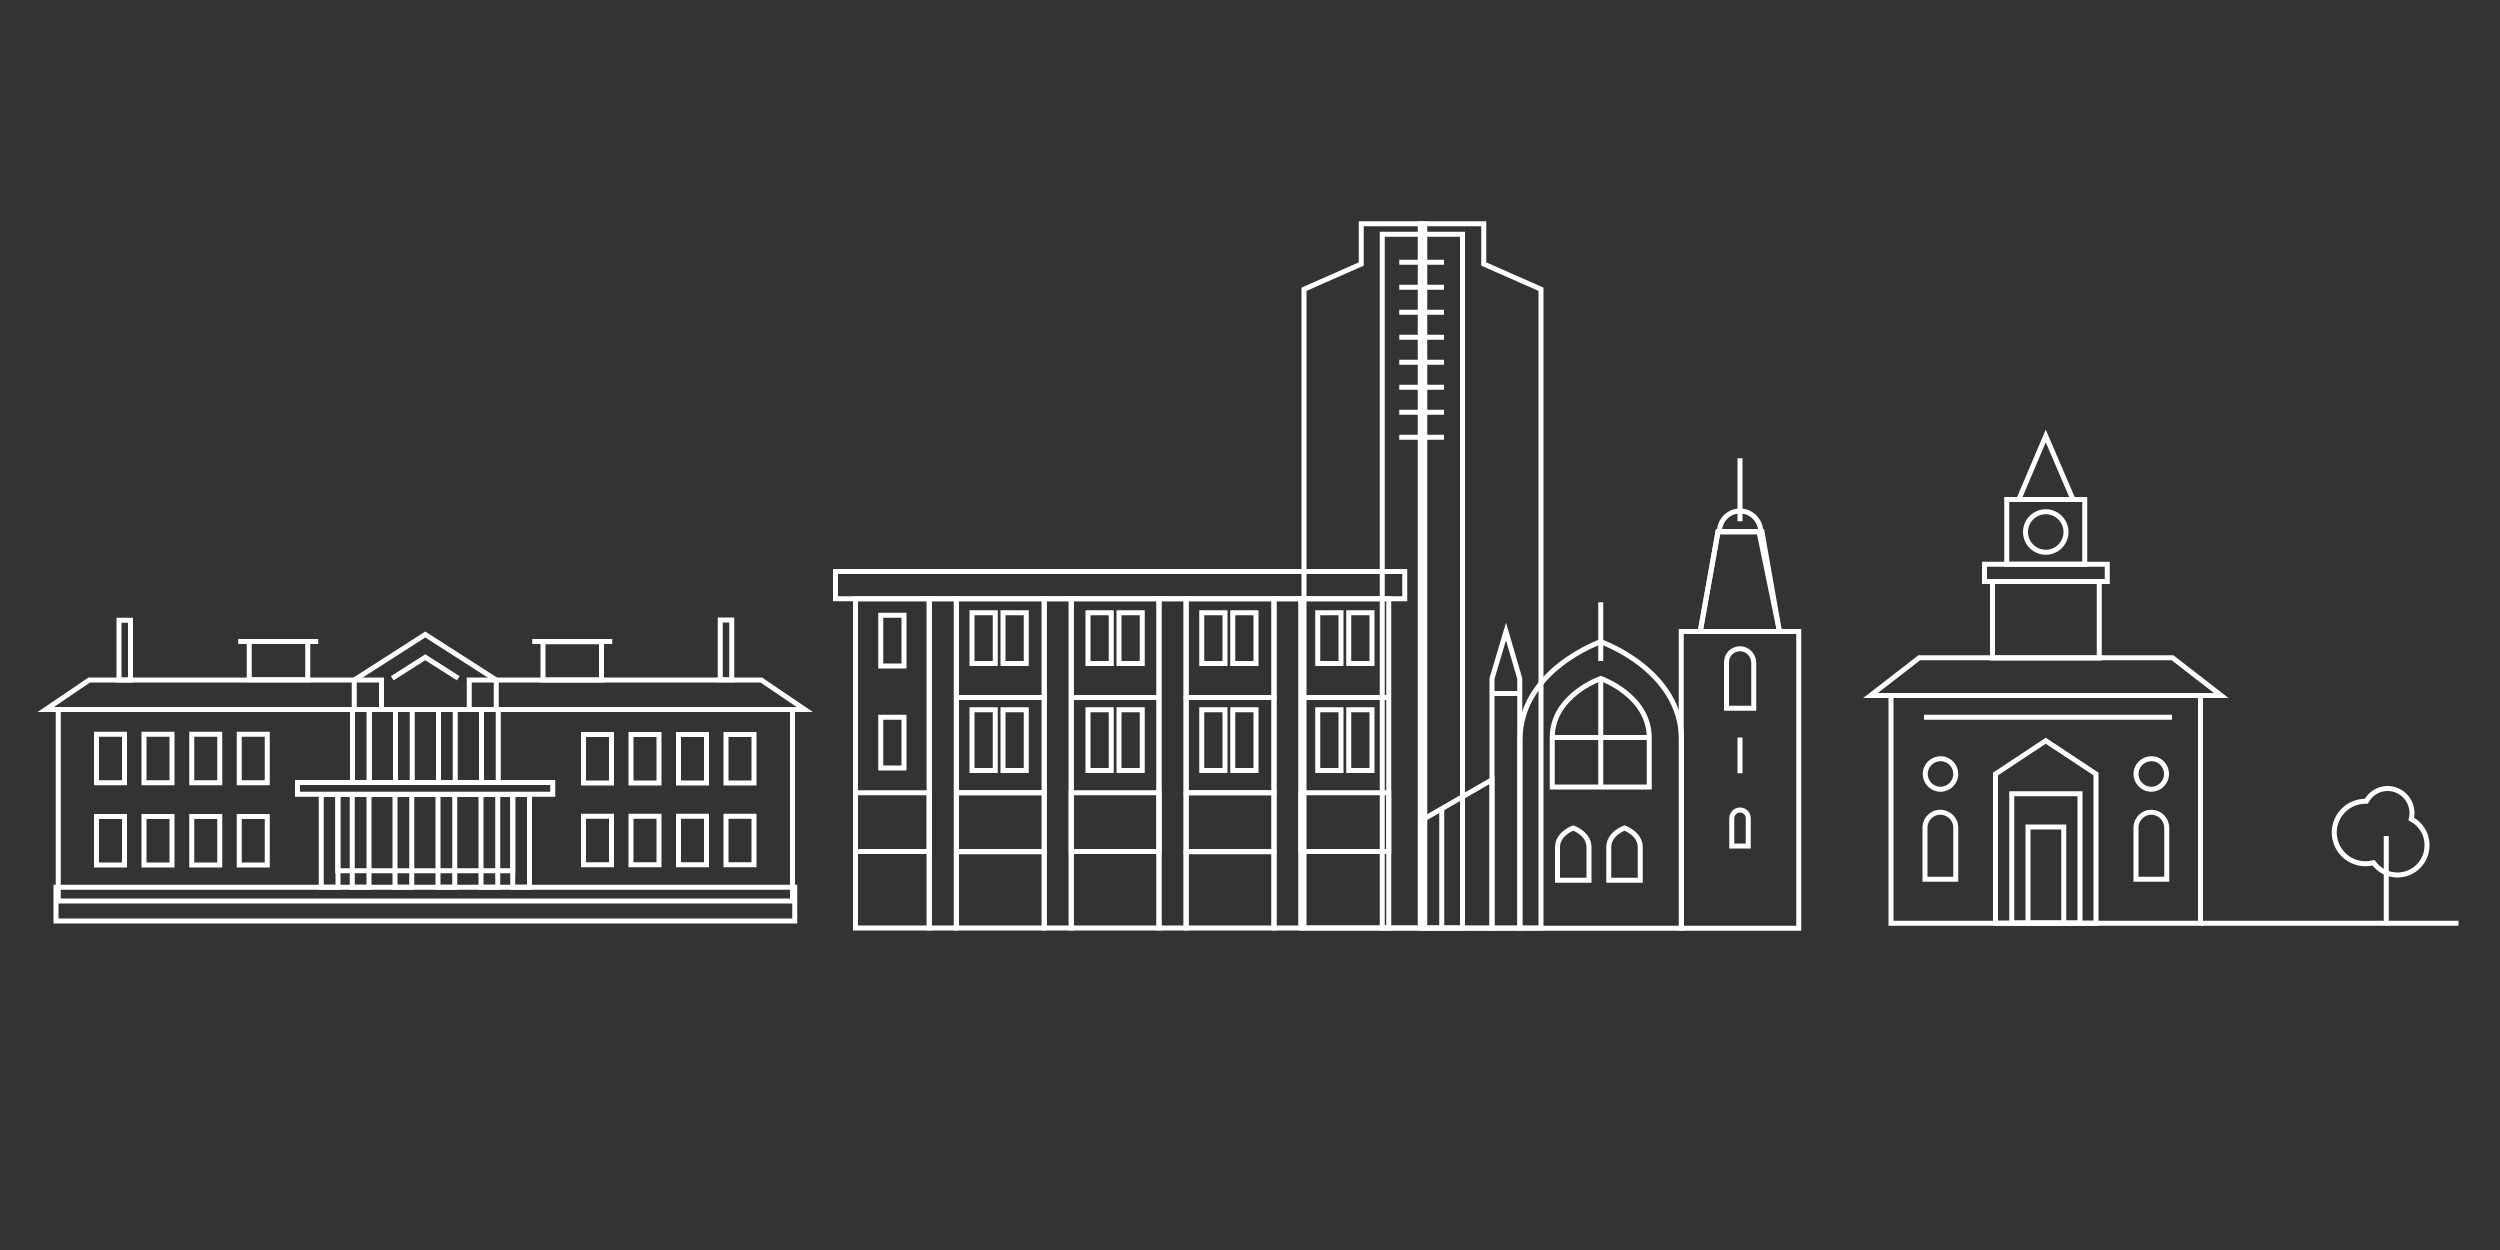 <?xml version="1.0" encoding="utf-8"?>
<!-- Generator: Adobe Illustrator 24.1.2, SVG Export Plug-In . SVG Version: 6.00 Build 0)  -->
<svg version="1.0" id="Layer_1" xmlns="http://www.w3.org/2000/svg" xmlns:xlink="http://www.w3.org/1999/xlink" x="0px" y="0px"
	 viewBox="0 0 1000 500" style="enable-background:new 0 0 1000 500;" xml:space="preserve">
<rect x="0" y="0" width="1000" height="500" fill="#333333" stroke="none"/>
<style type="text/css">
	.st0{fill:none;stroke:#FFFFFF;stroke-width:2;stroke-miterlimit:10;}
</style>
<g>
	<g>
		<g>
			<g>
				<polygon class="st0" points="544.5,89.5 544.5,105.6 521.6,115.7 521.6,371.2 569.9,371.2 569.9,89.5 				"/>
			</g>
			<g>
				<polygon class="st0" points="593.5,89.5 593.5,105.6 616.4,115.7 616.4,371.2 568.1,371.2 568.1,89.5 				"/>
			</g>
		</g>
		<g>
			<rect x="552.9" y="93.7" class="st0" width="32.1" height="277.5"/>
		</g>
	</g>
	<g>
		<line class="st0" x1="559.7" y1="104.9" x2="577.6" y2="104.9"/>
	</g>
	<g>
		<line class="st0" x1="559.7" y1="114.9" x2="577.6" y2="114.9"/>
	</g>
	<g>
		<line class="st0" x1="559.7" y1="124.9" x2="577.6" y2="124.9"/>
	</g>
	<g>
		<line class="st0" x1="559.7" y1="134.9" x2="577.6" y2="134.9"/>
	</g>
	<g>
		<line class="st0" x1="559.7" y1="144.9" x2="577.6" y2="144.9"/>
	</g>
	<g>
		<line class="st0" x1="559.7" y1="154.9" x2="577.6" y2="154.9"/>
	</g>
	<g>
		<line class="st0" x1="559.7" y1="164.9" x2="577.6" y2="164.9"/>
	</g>
	<g>
		<line class="st0" x1="559.7" y1="174.9" x2="577.6" y2="174.9"/>
	</g>
</g>
<g>
	<g>
		<g>
			<line class="st0" x1="640.3" y1="264.4" x2="640.3" y2="240.9"/>
		</g>
		<g>
			<path class="st0" d="M640.3,256.7c0,0-32.3,11.2-32.3,39.4v75.2h64.6v-75.2C672.6,267.9,640.3,256.7,640.3,256.7z"/>
		</g>
		<g>
			<path class="st0" d="M640.3,271.4c0,0-19.4,6.7-19.4,23.6v19.8h38.8V295C659.6,278.1,640.3,271.4,640.3,271.4z"/>
		</g>
		<g>
			<g>
				<path class="st0" d="M629.3,331.2c0,0-6.3,2.2-6.3,7.7v13.2h12.6v-13.2C635.6,333.4,629.3,331.2,629.3,331.2z"/>
			</g>
			<g>
				<path class="st0" d="M649.8,331.2c0,0-6.3,2.2-6.3,7.7v13.2h12.6v-13.2C656.1,333.4,649.8,331.2,649.8,331.2z"/>
			</g>
		</g>
		<g>
			<polygon class="st0" points="596.8,271.4 602.4,252.6 607.9,271.4 607.9,371.3 596.8,371.3 			"/>
		</g>
		<g>
			<polygon class="st0" points="596.8,311.9 569.2,327.8 569.2,371.3 596.8,371.3 			"/>
		</g>
		<g>
			<g>
				<line class="st0" x1="696" y1="208.5" x2="696" y2="183.3"/>
			</g>
			<g>
				<polygon class="st0" points="711.8,252.6 704.8,212.7 687.2,212.7 680.1,252.6 672.5,252.6 672.5,371.3 719.5,371.3 
					719.5,252.6 				"/>
			</g>
			<g>
				<path class="st0" d="M696,204.4c-4.5,0-8.2,3.7-8.2,8.2h16.5C704.2,208.1,700.5,204.4,696,204.4z"/>
			</g>
			<g>
				<path class="st0" d="M696,324c-1.8,0-3.3,1.5-3.3,3.3v11.1h6.6v-11.1C699.3,325.4,697.8,324,696,324z"/>
			</g>
			<g>
				<path class="st0" d="M696,259.5c-3,0-5.4,2.4-5.4,5.4v18.4h10.9V265C701.4,262,699,259.5,696,259.5z"/>
			</g>
			<g>
				<polygon class="st0" points="680.1,252.6 711.8,252.6 703.6,212.7 687.2,212.7 				"/>
			</g>
		</g>
	</g>
	<g>
		<line class="st0" x1="596.8" y1="277.4" x2="607.9" y2="277.4"/>
	</g>
	<g>
		<line class="st0" x1="576.7" y1="323.5" x2="576.7" y2="371.3"/>
	</g>
	<g>
		<line class="st0" x1="620.9" y1="295" x2="659.6" y2="295"/>
	</g>
	<g>
		<line class="st0" x1="640.3" y1="271.4" x2="640.3" y2="314.9"/>
	</g>
	<g>
		<line class="st0" x1="696" y1="295" x2="696" y2="309.3"/>
	</g>
</g>
<g>
	<g>
		<rect x="802.7" y="199.8" class="st0" width="31.2" height="25.9"/>
	</g>
	<g>
		<circle class="st0" cx="818.3" cy="212.8" r="8.1"/>
	</g>
	<g>
		<rect x="793.8" y="225.7" class="st0" width="49.1" height="6.9"/>
	</g>
	<g>
		<rect x="797" y="232.6" class="st0" width="42.7" height="30.6"/>
	</g>
	<g>
		<polygon class="st0" points="818.3,174.4 807.5,199.8 818.3,199.8 829.2,199.8 		"/>
	</g>
	<g>
		<polygon class="st0" points="869,263.1 767.7,263.1 748.2,278.2 888.5,278.2 		"/>
	</g>
	<g>
		<rect x="756.4" y="278.2" class="st0" width="123.8" height="91.1"/>
	</g>
	<g>
		<g>
			<g>
				<path class="st0" d="M776.1,324.9c-3.4,0-6.1,2.8-6.1,6.1v20.7h12.3V331C782.3,327.6,779.5,324.9,776.1,324.9z"/>
			</g>
			<g>
				<path class="st0" d="M782.3,309.6c0,3.4-2.8,6.1-6.1,6.1c-3.4,0-6.1-2.8-6.1-6.1c0-3.4,2.8-6.1,6.1-6.1
					C779.5,303.4,782.3,306.2,782.3,309.6z"/>
			</g>
		</g>
		<g>
			<g>
				<path class="st0" d="M860.5,324.9c-3.4,0-6.1,2.8-6.1,6.1v20.7h12.3V331C866.6,327.6,863.9,324.9,860.5,324.9z"/>
			</g>
			<g>
				<path class="st0" d="M866.6,309.6c0,3.4-2.8,6.1-6.1,6.1c-3.4,0-6.1-2.8-6.1-6.1c0-3.4,2.8-6.1,6.1-6.1
					C863.9,303.4,866.6,306.2,866.6,309.6z"/>
			</g>
		</g>
	</g>
	<g>
		<polygon class="st0" points="818.3,296.3 798.2,309.6 798.2,369.3 838.4,369.3 838.4,309.6 		"/>
	</g>
	<g>
		<rect x="804.7" y="317.5" class="st0" width="27.3" height="51.7"/>
	</g>
	<g>
		<rect x="811.2" y="330.8" class="st0" width="14.3" height="38.5"/>
	</g>
</g>
<g>
	<g>
		<path class="st0" d="M964.5,327.6c0.2-0.8,0.3-1.6,0.3-2.4c0-5.4-4.4-9.8-9.8-9.8c-3.7,0-6.8,2.1-8.5,5.1c-0.1,0-0.2,0-0.3,0
			c-6.9,0-12.5,5.6-12.5,12.5s5.6,12.5,12.5,12.5c1.1,0,2.2-0.2,3.2-0.4c2.2,3,5.6,4.9,9.6,4.9c6.5,0,11.8-5.3,11.8-11.8
			C970.9,333.6,968.3,329.6,964.5,327.6z"/>
	</g>
	<g>
		<line class="st0" x1="954.5" y1="334.4" x2="954.5" y2="369.2"/>
	</g>
</g>
<g>
	<g>
		<rect x="428.5" y="239.5" class="st0" width="35.1" height="131.7"/>
	</g>
	<g>
		<rect x="382.6" y="239.5" class="st0" width="35.1" height="39.5"/>
	</g>
	<g>
		<rect x="371.7" y="239.5" class="st0" width="10.8" height="131.7"/>
	</g>
	<g>
		<rect x="417.7" y="239.5" class="st0" width="10.8" height="131.7"/>
	</g>
	<g>
		<rect x="342.2" y="239.5" class="st0" width="29.5" height="131.7"/>
	</g>
	<g>
		<g>
			<rect x="352.3" y="246.1" class="st0" width="9.3" height="20.3"/>
		</g>
		<g>
			<rect x="352.3" y="286.9" class="st0" width="9.3" height="20.3"/>
		</g>
	</g>
	<g>
		<rect x="334.2" y="228.6" class="st0" width="227.7" height="10.9"/>
	</g>
	<g>
		<rect x="382.6" y="279" class="st0" width="35.1" height="38.1"/>
	</g>
	<g>
		<g>
			<rect x="388.8" y="245.1" class="st0" width="9.3" height="20.3"/>
		</g>
		<g>
			<rect x="401.2" y="245.1" class="st0" width="9.3" height="20.3"/>
		</g>
		<g>
			<rect x="388.8" y="283.9" class="st0" width="9.3" height="24.3"/>
		</g>
		<g>
			<rect x="401.2" y="283.9" class="st0" width="9.3" height="24.3"/>
		</g>
	</g>
	<g>
		<g>
			<rect x="435.2" y="245.1" class="st0" width="9.3" height="20.3"/>
		</g>
		<g>
			<rect x="447.6" y="245.1" class="st0" width="9.3" height="20.3"/>
		</g>
		<g>
			<rect x="435.2" y="283.9" class="st0" width="9.3" height="24.3"/>
		</g>
		<g>
			<rect x="447.6" y="283.9" class="st0" width="9.3" height="24.3"/>
		</g>
	</g>
	<g>
		<rect x="382.6" y="317.1" class="st0" width="35.1" height="23.5"/>
	</g>
	<g>
		<rect x="428.5" y="317.1" class="st0" width="35.1" height="23.5"/>
	</g>
	<g>
		<rect x="342.2" y="317.1" class="st0" width="29.5" height="23.5"/>
	</g>
	<g>
		<rect x="382.6" y="340.7" class="st0" width="35.1" height="30.5"/>
	</g>
	<g>
		<line class="st0" x1="428.5" y1="279" x2="463.6" y2="279"/>
	</g>
	<g>
		<rect x="520.4" y="239.5" class="st0" width="35.1" height="131.7"/>
	</g>
	<g>
		<rect x="474.5" y="239.5" class="st0" width="35.1" height="39.5"/>
	</g>
	<g>
		<rect x="463.6" y="239.5" class="st0" width="10.8" height="131.7"/>
	</g>
	<g>
		<rect x="509.6" y="239.5" class="st0" width="10.8" height="131.7"/>
	</g>
	<g>
		<rect x="474.5" y="279" class="st0" width="35.1" height="38.1"/>
	</g>
	<g>
		<g>
			<rect x="480.7" y="245.1" class="st0" width="9.3" height="20.3"/>
		</g>
		<g>
			<rect x="493.1" y="245.1" class="st0" width="9.3" height="20.3"/>
		</g>
		<g>
			<rect x="480.7" y="283.9" class="st0" width="9.3" height="24.3"/>
		</g>
		<g>
			<rect x="493.1" y="283.9" class="st0" width="9.3" height="24.3"/>
		</g>
	</g>
	<g>
		<g>
			<rect x="527.1" y="245.1" class="st0" width="9.3" height="20.3"/>
		</g>
		<g>
			<rect x="539.5" y="245.1" class="st0" width="9.3" height="20.3"/>
		</g>
		<g>
			<rect x="527.1" y="283.9" class="st0" width="9.3" height="24.3"/>
		</g>
		<g>
			<rect x="539.5" y="283.9" class="st0" width="9.3" height="24.3"/>
		</g>
	</g>
	<g>
		<rect x="474.5" y="317.1" class="st0" width="35.1" height="23.5"/>
	</g>
	<g>
		<rect x="520.4" y="317.1" class="st0" width="35.1" height="23.5"/>
	</g>
	<g>
		<rect x="474.5" y="340.7" class="st0" width="35.1" height="30.5"/>
	</g>
	<g>
		<line class="st0" x1="520.4" y1="279" x2="555.5" y2="279"/>
	</g>
</g>
<g>
	<rect x="23.3" y="283.8" class="st0" width="293.7" height="76.6"/>
</g>
<g>
	<rect x="147.7" y="283.8" class="st0" width="44.9" height="29.2"/>
</g>
<g>
	<rect x="135.1" y="317.8" class="st0" width="70" height="30.5"/>
</g>
<g>
	<g>
		<g>
			<polygon class="st0" points="187.7,272 304.5,272 321.9,283.8 187.7,283.8 			"/>
		</g>
		<g>
			<g>
				<rect x="217.2" y="256.7" class="st0" width="23.4" height="15.3"/>
			</g>
			<g>
				<line class="st0" x1="244.9" y1="256.6" x2="212.9" y2="256.6"/>
			</g>
		</g>
		<g>
			<rect x="288.1" y="248" class="st0" width="4.6" height="23.9"/>
		</g>
		<g>
			<g>
				<rect x="290.4" y="293.8" class="st0" width="11.2" height="19.4"/>
			</g>
			<g>
				<rect x="271.4" y="293.8" class="st0" width="11.2" height="19.4"/>
			</g>
			<g>
				<rect x="252.4" y="293.8" class="st0" width="11.2" height="19.4"/>
			</g>
			<g>
				<rect x="233.4" y="293.8" class="st0" width="11.2" height="19.4"/>
			</g>
		</g>
		<g>
			<g>
				<rect x="290.4" y="326.5" class="st0" width="11.2" height="19.4"/>
			</g>
			<g>
				<rect x="271.4" y="326.5" class="st0" width="11.2" height="19.4"/>
			</g>
			<g>
				<rect x="252.4" y="326.5" class="st0" width="11.2" height="19.4"/>
			</g>
			<g>
				<rect x="233.4" y="326.5" class="st0" width="11.2" height="19.4"/>
			</g>
		</g>
	</g>
	<g>
		<g>
			<polygon class="st0" points="152.6,272 35.7,272 18.3,283.8 152.6,283.8 			"/>
		</g>
		<g>
			<g>
				<rect x="99.7" y="256.6" class="st0" width="23.4" height="15.3"/>
			</g>
			<g>
				<line class="st0" x1="95.3" y1="256.6" x2="127.3" y2="256.6"/>
			</g>
		</g>
		<g>
			<rect x="47.6" y="248.1" class="st0" width="4.6" height="23.9"/>
		</g>
		<g>
			<g>
				<rect x="38.6" y="293.7" class="st0" width="11.2" height="19.4"/>
			</g>
			<g>
				<rect x="57.6" y="293.7" class="st0" width="11.2" height="19.4"/>
			</g>
			<g>
				<rect x="76.7" y="293.7" class="st0" width="11.2" height="19.4"/>
			</g>
			<g>
				<rect x="95.7" y="293.7" class="st0" width="11.2" height="19.4"/>
			</g>
		</g>
		<g>
			<g>
				<rect x="38.6" y="326.6" class="st0" width="11.2" height="19.4"/>
			</g>
			<g>
				<rect x="57.6" y="326.6" class="st0" width="11.2" height="19.4"/>
			</g>
			<g>
				<rect x="76.7" y="326.6" class="st0" width="11.2" height="19.4"/>
			</g>
			<g>
				<rect x="95.7" y="326.6" class="st0" width="11.2" height="19.4"/>
			</g>
		</g>
	</g>
</g>
<g>
	<polygon class="st0" points="170.1,253.8 141.7,272 141.7,283.8 198.5,283.8 198.5,272 	"/>
</g>
<g>
	<rect x="119" y="313" class="st0" width="102.1" height="4.7"/>
</g>
<g>
	<polyline class="st0" points="156.9,271.3 170.1,262.9 183.3,271.3 	"/>
</g>
<g>
	<g>
		<rect x="141" y="283.8" class="st0" width="6.7" height="29.2"/>
	</g>
	<g>
		<rect x="158.2" y="283.8" class="st0" width="6.7" height="29.2"/>
	</g>
	<g>
		<rect x="175.4" y="283.8" class="st0" width="6.7" height="29.2"/>
	</g>
	<g>
		<rect x="192.6" y="283.8" class="st0" width="6.7" height="29.2"/>
	</g>
</g>
<g>
	<g>
		<rect x="140.9" y="317.8" class="st0" width="6.7" height="37.1"/>
	</g>
	<g>
		<g>
			<rect x="128.5" y="317.8" class="st0" width="6.7" height="37.1"/>
		</g>
		<g>
			<rect x="205.1" y="317.8" class="st0" width="6.7" height="37.1"/>
		</g>
	</g>
	<g>
		<rect x="158" y="317.8" class="st0" width="6.7" height="37.1"/>
	</g>
	<g>
		<rect x="175.2" y="317.8" class="st0" width="6.7" height="37.1"/>
	</g>
	<g>
		<rect x="192.4" y="317.8" class="st0" width="6.7" height="37.1"/>
	</g>
</g>
<g>
	<rect x="22.4" y="354.9" class="st0" width="295.5" height="13.5"/>
</g>
<g>
	<line class="st0" x1="769.6" y1="286.9" x2="868.8" y2="286.9"/>
</g>
<line class="st0" x1="880.2" y1="369.3" x2="983.4" y2="369.3"/>
</svg>
